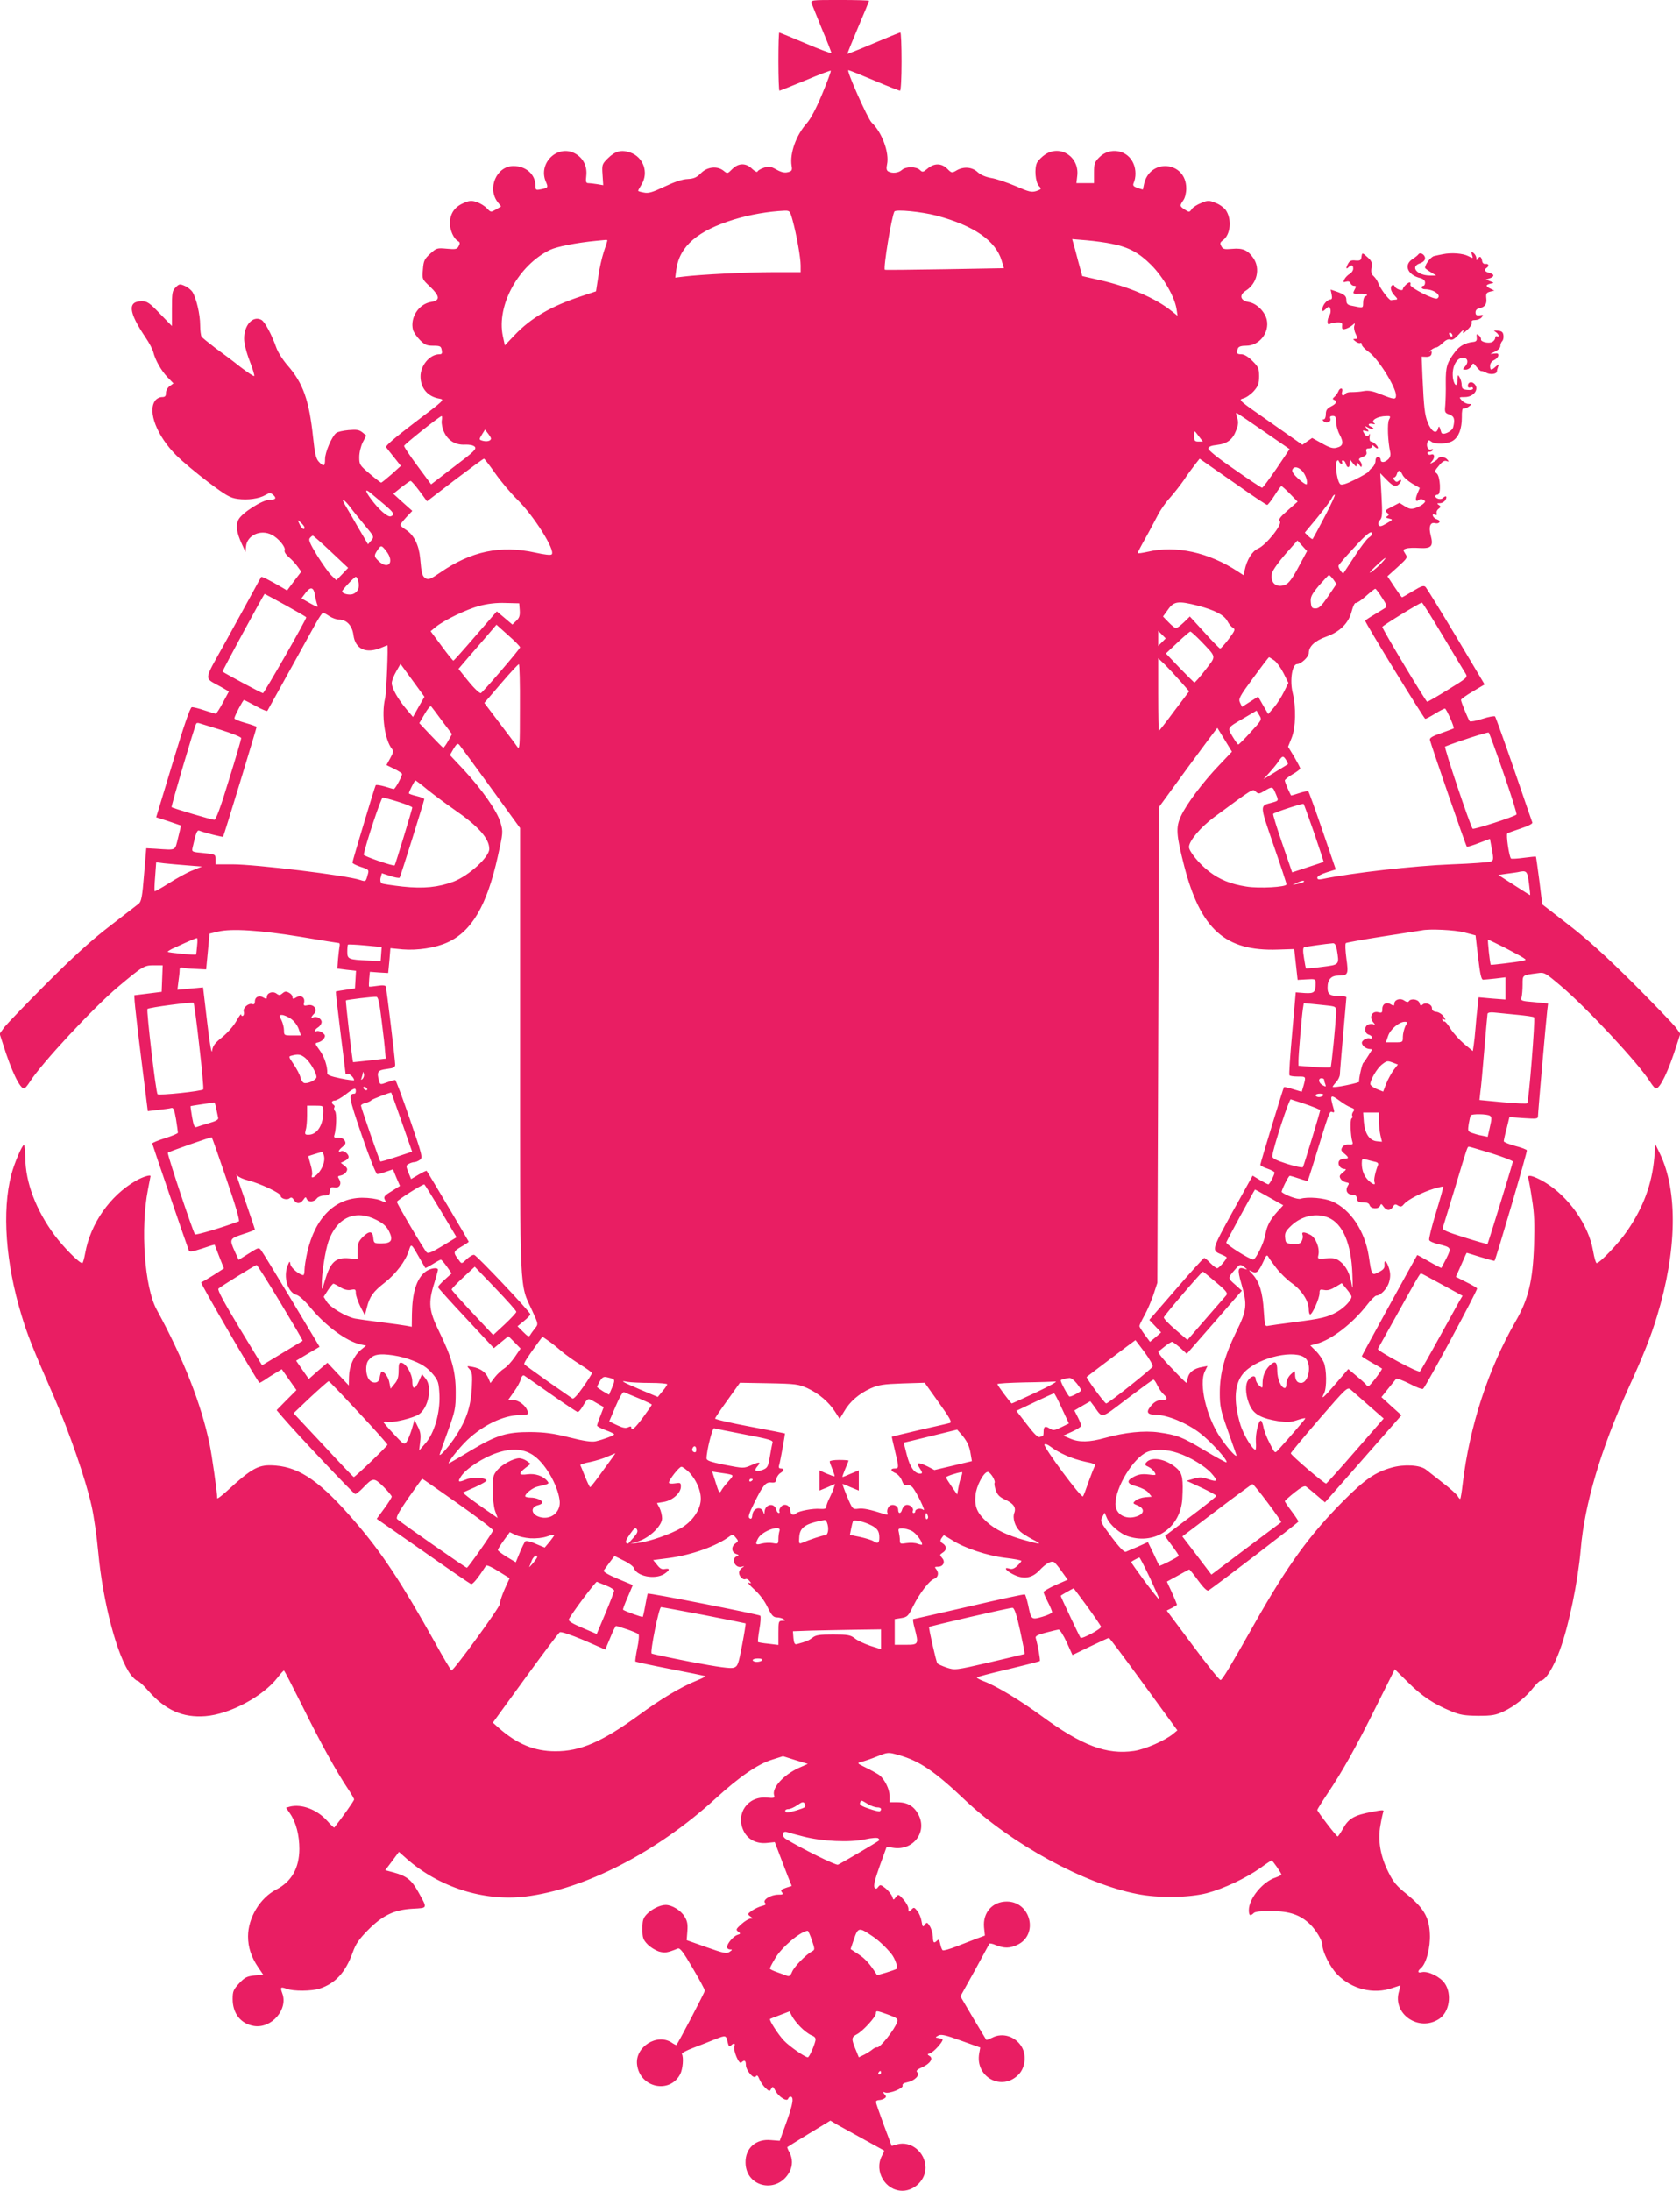 <?xml version="1.0" standalone="no"?>
<!DOCTYPE svg PUBLIC "-//W3C//DTD SVG 20010904//EN"
 "http://www.w3.org/TR/2001/REC-SVG-20010904/DTD/svg10.dtd">
<svg version="1.0" xmlns="http://www.w3.org/2000/svg"
 width="982pt" height="1280pt" viewBox="0 0 982 1280"
 preserveAspectRatio="xMidYMid meet">
<g transform="translate(0,1280) scale(0.1,-0.1)"
fill="#e91e63" stroke="none">
<path d="M4745 12778 c4 -11 32 -79 61 -151 30 -71 54 -133 54 -137 0 -4 -68
21 -150 56 -83 35 -153 64 -155 64 -3 0 -5 -76 -5 -170 0 -93 3 -170 6 -170 3
0 71 27 151 60 80 34 147 59 149 57 3 -2 -20 -64 -50 -136 -35 -85 -68 -146
-90 -171 -62 -69 -100 -175 -89 -247 5 -28 2 -33 -22 -39 -19 -5 -39 0 -66 15
-34 19 -44 21 -74 11 -18 -6 -35 -16 -37 -22 -2 -6 -16 1 -31 15 -36 36 -80
36 -117 -1 -27 -27 -28 -28 -50 -10 -37 30 -96 24 -133 -14 -25 -25 -41 -32
-78 -34 -30 -1 -77 -17 -134 -44 -70 -33 -94 -41 -121 -35 -19 3 -34 8 -34 10
0 3 9 19 20 37 43 70 11 160 -66 187 -52 18 -88 9 -132 -35 -33 -33 -34 -37
-30 -95 l4 -61 -35 6 c-20 3 -43 6 -52 6 -14 0 -16 8 -12 43 6 54 -16 100 -60
127 -103 63 -227 -52 -175 -165 13 -30 11 -33 -30 -41 -30 -6 -32 -4 -32 20 0
67 -55 116 -129 116 -99 0 -155 -131 -91 -212 l19 -24 -30 -18 c-30 -17 -30
-17 -53 7 -12 13 -39 30 -59 36 -31 11 -42 10 -81 -7 -51 -23 -76 -62 -76
-117 0 -41 22 -89 46 -103 13 -7 14 -13 5 -30 -9 -18 -17 -20 -70 -15 -56 5
-60 4 -96 -29 -34 -31 -39 -41 -43 -92 -5 -57 -5 -57 42 -101 58 -56 60 -80 7
-89 -73 -11 -125 -91 -107 -163 4 -14 22 -41 41 -60 28 -28 40 -33 78 -33 40
0 45 -3 49 -25 4 -20 1 -25 -14 -25 -56 0 -111 -66 -110 -131 1 -68 43 -117
110 -128 33 -6 30 -8 -143 -139 -119 -91 -173 -137 -168 -145 5 -7 26 -34 48
-61 l38 -48 -54 -49 c-30 -26 -57 -48 -61 -49 -3 0 -33 23 -67 52 -58 49 -61
53 -61 97 0 27 9 63 20 86 l21 40 -23 19 c-19 15 -34 17 -81 13 -32 -3 -64
-10 -72 -17 -26 -21 -65 -113 -65 -152 0 -44 -8 -47 -37 -15 -16 17 -23 47
-33 142 -23 216 -58 316 -149 420 -28 32 -57 78 -66 104 -27 77 -67 151 -87
162 -50 27 -102 -31 -101 -111 0 -26 13 -79 32 -128 18 -46 30 -86 27 -89 -3
-3 -39 21 -81 53 -41 33 -108 83 -148 112 -39 30 -75 59 -79 65 -4 7 -8 37 -8
67 0 64 -23 159 -45 194 -9 13 -30 30 -46 36 -27 12 -33 11 -52 -9 -20 -19
-22 -32 -22 -124 l0 -102 -70 72 c-61 64 -75 73 -106 73 -85 0 -78 -64 22
-212 21 -31 41 -69 45 -85 12 -48 45 -106 82 -146 l36 -37 -22 -16 c-12 -8
-22 -26 -22 -40 0 -19 -5 -24 -24 -24 -14 0 -32 -10 -40 -22 -44 -63 12 -206
124 -318 36 -36 120 -106 186 -156 105 -79 129 -93 173 -99 60 -8 125 1 163
23 22 13 29 13 42 3 25 -21 19 -31 -18 -31 -42 0 -166 -79 -183 -118 -16 -33
-9 -76 20 -139 l22 -48 3 32 c6 66 86 102 151 68 38 -19 82 -72 75 -90 -4 -9
7 -25 25 -41 17 -14 40 -39 51 -55 l21 -29 -42 -55 -41 -55 -32 19 c-66 39
-116 64 -119 60 -2 -2 -25 -44 -52 -94 -27 -49 -99 -181 -161 -293 -127 -229
-124 -198 -23 -255 l47 -27 -35 -65 c-19 -36 -38 -65 -42 -65 -4 0 -34 9 -67
20 -32 11 -65 19 -73 18 -10 -2 -47 -111 -111 -323 l-97 -320 71 -23 c38 -13
71 -24 73 -25 1 -2 -6 -34 -16 -72 -20 -78 -6 -72 -131 -64 l-55 3 -13 -155
c-10 -127 -16 -157 -31 -169 -10 -8 -85 -66 -167 -129 -107 -82 -212 -177
-370 -335 -122 -122 -233 -238 -249 -258 l-27 -38 20 -62 c49 -156 98 -258
123 -258 5 0 20 18 34 40 67 106 371 433 515 554 144 121 153 126 210 126 l51
0 -3 -77 -3 -78 -80 -10 -80 -10 2 -35 c1 -19 18 -171 39 -338 l38 -304 60 7
c34 4 68 8 77 11 13 4 18 -9 28 -65 6 -39 11 -74 11 -79 0 -5 -34 -19 -75 -32
-41 -13 -75 -27 -75 -31 0 -5 194 -572 214 -626 4 -9 25 -5 77 12 40 14 73 24
74 22 0 -1 13 -33 27 -70 l27 -68 -62 -40 c-34 -21 -66 -40 -71 -42 -7 -2 311
-549 340 -586 2 -2 15 6 31 16 15 11 44 29 64 41 l36 22 43 -61 43 -61 -58
-58 -58 -59 34 -40 c81 -95 415 -449 425 -450 5 -1 26 15 45 35 59 62 65 62
120 8 27 -27 49 -53 49 -59 -1 -5 -20 -37 -44 -69 l-44 -60 270 -188 c148
-104 275 -191 281 -193 10 -4 40 33 88 107 4 6 36 -9 72 -32 l66 -41 -30 -66
c-16 -37 -28 -74 -27 -84 3 -16 -269 -389 -283 -389 -3 0 -48 75 -99 168 -197
352 -308 519 -461 697 -201 234 -322 320 -467 332 -99 8 -133 -9 -288 -151
-30 -27 -54 -45 -54 -40 0 31 -31 251 -45 317 -49 235 -152 497 -309 785 -71
130 -96 474 -51 702 8 41 15 76 15 78 0 10 -44 -3 -86 -27 -151 -87 -265 -250
-296 -423 -6 -32 -13 -58 -17 -58 -18 0 -108 91 -162 163 -108 146 -170 308
-171 452 -1 41 -4 75 -8 75 -11 0 -57 -108 -74 -174 -55 -211 -33 -515 59
-818 36 -120 68 -199 190 -478 90 -207 185 -481 220 -637 14 -61 31 -182 39
-270 28 -300 112 -615 192 -720 14 -18 31 -33 37 -33 7 0 36 -26 64 -59 100
-113 201 -158 333 -148 143 11 338 115 424 227 17 22 33 40 36 39 3 0 51 -94
108 -208 105 -213 199 -383 265 -481 20 -30 37 -59 37 -64 0 -7 -70 -106 -116
-164 -1 -2 -20 15 -41 39 -60 67 -151 101 -220 83 l-21 -6 24 -35 c35 -51 54
-126 54 -207 -1 -111 -46 -190 -135 -236 -95 -49 -165 -165 -165 -274 0 -64
19 -121 59 -180 l30 -44 -51 -4 c-45 -5 -57 -11 -90 -46 -34 -37 -38 -47 -38
-92 0 -84 47 -144 124 -157 103 -17 202 97 166 191 -13 36 -10 39 26 26 38
-15 146 -14 192 1 92 30 151 94 193 209 18 52 37 79 90 133 86 87 154 119 262
125 89 5 87 -1 31 100 -39 69 -67 91 -143 112 l-49 13 40 53 40 54 45 -40
c190 -167 450 -250 694 -221 346 42 770 260 1110 571 140 128 248 203 333 229
l63 20 73 -23 72 -22 -52 -23 c-90 -41 -159 -117 -145 -160 5 -16 0 -18 -42
-14 -112 10 -184 -93 -137 -193 24 -51 74 -77 134 -72 l49 5 27 -71 c15 -39
37 -97 49 -128 l23 -57 -34 -11 c-28 -10 -33 -14 -23 -26 9 -12 6 -14 -22 -14
-43 0 -94 -31 -77 -48 8 -8 4 -13 -18 -18 -16 -4 -42 -16 -58 -27 -27 -19 -28
-21 -10 -34 16 -11 16 -13 1 -13 -9 0 -33 -14 -53 -32 -32 -29 -34 -33 -19
-44 15 -11 15 -13 -4 -19 -24 -7 -61 -51 -61 -71 0 -8 8 -14 17 -14 15 0 15
-2 -2 -14 -17 -12 -33 -9 -135 27 l-116 41 4 52 c3 42 0 60 -17 87 -22 36 -73
67 -110 67 -33 0 -83 -25 -111 -55 -21 -22 -25 -37 -25 -85 0 -51 4 -63 30
-90 16 -17 46 -35 66 -42 36 -10 49 -8 111 17 13 5 31 -18 87 -114 39 -66 71
-125 71 -132 0 -9 -153 -302 -166 -317 -1 -2 -14 4 -28 14 -86 56 -215 -26
-202 -129 16 -135 191 -173 252 -56 16 31 21 99 10 118 -4 5 27 21 66 36 40
15 99 38 130 51 62 24 62 24 72 -20 5 -22 10 -26 19 -17 16 16 27 14 20 -4 -9
-24 27 -109 40 -96 18 18 27 13 27 -13 0 -33 46 -86 58 -68 7 10 12 6 21 -16
7 -17 23 -40 36 -52 22 -20 24 -21 33 -4 9 16 11 14 25 -12 18 -35 68 -66 74
-46 3 6 8 12 13 12 22 0 16 -40 -21 -144 l-41 -114 -51 4 c-88 9 -151 -47
-149 -132 2 -146 189 -184 258 -52 18 35 18 76 -1 112 -9 16 -14 30 -13 31 2
2 59 37 127 79 l125 76 40 -24 c23 -13 93 -51 156 -86 63 -35 116 -64 118 -65
1 -1 -4 -15 -13 -31 -47 -90 20 -204 120 -204 71 0 135 64 135 134 0 91 -85
160 -167 137 l-31 -9 -46 123 c-25 68 -46 128 -46 134 0 6 8 11 18 11 9 0 23
4 31 9 12 8 13 12 1 25 -11 14 -10 16 4 10 24 -9 109 25 102 41 -3 8 7 15 28
19 41 8 75 41 58 58 -9 9 -2 16 27 29 48 21 69 53 44 67 -14 9 -14 10 5 16 20
7 72 64 72 79 0 3 -10 7 -22 9 -22 3 -23 4 -3 15 16 9 42 3 133 -30 l112 -40
-6 -33 c-26 -140 133 -226 231 -124 39 41 46 115 16 163 -37 60 -112 83 -172
51 -17 -8 -32 -14 -34 -12 -1 2 -36 59 -77 128 l-74 126 83 149 c45 83 84 154
86 158 1 4 19 1 39 -8 48 -19 81 -19 125 2 126 59 78 253 -62 253 -84 0 -141
-65 -133 -151 l5 -48 -46 -17 c-25 -10 -79 -30 -119 -46 -40 -16 -77 -26 -81
-23 -5 2 -11 19 -15 37 -5 24 -9 29 -18 20 -19 -19 -24 -14 -25 23 -1 20 -9
47 -18 61 -15 24 -18 24 -29 8 -11 -15 -14 -13 -19 20 -3 20 -14 47 -25 61
-18 22 -20 23 -35 7 -16 -15 -17 -15 -17 6 0 12 -13 36 -29 54 -29 32 -30 32
-44 14 -14 -19 -15 -19 -21 2 -4 11 -21 33 -38 48 -29 23 -33 24 -44 10 -9
-13 -14 -14 -22 -4 -7 9 2 46 30 125 l41 113 37 -6 c115 -19 200 88 151 189
-26 53 -65 77 -125 77 l-46 0 0 38 c0 37 -28 95 -59 120 -9 7 -43 26 -75 42
-58 28 -58 29 -30 36 16 4 58 18 92 32 63 25 64 25 124 8 122 -34 210 -93 391
-265 270 -255 694 -487 1004 -547 124 -25 303 -22 408 5 98 26 227 87 311 146
34 25 65 45 67 45 6 0 57 -74 57 -82 0 -4 -15 -11 -34 -18 -75 -24 -156 -123
-156 -190 0 -32 8 -38 29 -17 8 8 43 12 104 11 105 0 168 -22 225 -77 35 -34
72 -96 72 -121 0 -40 45 -129 86 -171 85 -88 213 -119 324 -80 23 8 44 15 45
15 2 0 -2 -15 -7 -34 -41 -132 115 -240 234 -162 60 39 77 144 33 208 -27 39
-99 74 -135 65 -23 -6 -26 5 -5 23 32 26 57 121 53 201 -4 97 -35 150 -135
232 -60 48 -79 71 -108 130 -47 94 -62 186 -46 272 6 36 14 71 17 79 5 12 -4
12 -65 0 -103 -19 -137 -38 -169 -95 -15 -27 -30 -49 -33 -49 -7 0 -119 146
-119 155 0 3 26 45 58 93 88 130 168 273 287 513 l108 216 77 -76 c81 -81 150
-127 252 -169 52 -22 79 -26 158 -27 82 0 103 4 150 26 64 30 132 85 174 140
17 21 35 39 41 39 28 0 76 77 114 182 52 143 104 394 121 586 22 263 118 585
276 935 91 200 133 305 170 427 116 380 123 729 17 949 l-27 56 -6 -80 c-14
-154 -64 -290 -160 -429 -49 -71 -159 -186 -177 -186 -5 0 -14 32 -21 72 -26
152 -144 318 -283 401 -65 38 -105 48 -96 23 3 -7 13 -62 22 -122 14 -84 16
-146 12 -269 -7 -207 -33 -316 -107 -444 -161 -279 -270 -615 -310 -950 -5
-46 -12 -86 -14 -88 -2 -3 -9 4 -15 15 -6 11 -45 46 -87 78 -41 33 -86 67 -98
77 -34 28 -129 33 -202 12 -96 -27 -156 -69 -280 -193 -199 -200 -327 -376
-520 -717 -145 -257 -188 -328 -199 -331 -6 -2 -79 89 -162 201 l-153 205 30
15 c17 9 30 17 30 19 0 2 -13 34 -29 70 l-30 65 64 35 c35 20 65 36 67 36 2 0
26 -29 52 -65 29 -40 52 -62 59 -58 33 19 527 397 527 403 0 3 -18 31 -40 60
-22 29 -40 56 -40 59 1 3 26 26 56 50 40 32 60 42 69 35 7 -5 35 -28 62 -51
l48 -41 224 255 223 254 -59 53 -58 53 39 49 c22 27 43 53 47 58 4 4 39 -9 79
-29 41 -22 74 -34 79 -29 22 24 320 578 315 586 -3 5 -32 22 -65 38 l-59 30
26 58 c14 31 28 63 31 70 3 6 6 12 7 12 0 0 37 -11 81 -25 43 -13 80 -23 81
-22 9 13 193 640 189 646 -2 5 -34 17 -70 26 -36 10 -65 22 -65 27 0 5 7 39
17 75 l16 66 84 -6 c76 -5 83 -4 83 12 0 22 47 558 54 617 l5 41 -80 8 c-77 6
-81 8 -75 28 3 12 6 46 6 74 0 58 -3 55 87 67 40 6 44 4 135 -73 152 -128 455
-453 523 -561 14 -22 29 -40 34 -40 25 0 74 102 123 258 l20 62 -27 38 c-16
20 -127 136 -249 258 -157 156 -266 255 -376 340 l-155 120 -17 138 c-10 76
-19 140 -20 141 -2 1 -34 -2 -72 -7 -37 -5 -71 -7 -74 -4 -11 12 -30 141 -21
147 5 3 41 16 80 29 40 13 68 27 66 34 -2 6 -51 146 -107 311 -57 165 -107
304 -111 309 -4 4 -37 -2 -74 -14 -37 -12 -70 -18 -74 -14 -9 11 -51 113 -51
125 0 4 31 27 69 49 l69 41 -165 277 c-91 152 -172 283 -179 291 -11 12 -22 9
-74 -22 -34 -21 -63 -37 -65 -37 -2 0 -22 28 -44 61 l-41 62 60 54 c58 53 59
55 44 78 -14 22 -14 24 6 30 12 4 46 5 77 3 70 -4 83 10 66 74 -13 50 -3 79
26 71 25 -6 37 14 12 22 -11 3 -22 12 -25 20 -3 10 0 12 11 8 11 -4 14 -2 11
8 -3 8 2 20 11 26 14 11 14 14 1 23 -12 8 -11 10 7 10 12 0 27 9 33 20 11 21
1 27 -16 10 -12 -12 -44 -3 -44 11 0 5 7 9 14 9 21 0 15 108 -6 124 -14 10
-12 16 13 45 19 24 33 32 45 27 14 -5 15 -4 4 9 -14 17 -46 20 -55 5 -3 -5
-16 -15 -28 -21 -21 -11 -21 -11 -6 7 18 21 15 46 -6 38 -7 -3 -16 -1 -20 5
-3 6 1 11 9 11 8 0 18 4 21 10 3 6 -1 7 -9 4 -18 -7 -31 18 -22 42 5 13 9 14
22 4 21 -18 97 -15 127 5 34 22 52 69 52 136 -1 36 3 55 10 53 6 -3 19 2 30
10 20 15 20 15 -1 16 -11 0 -29 9 -39 20 -18 20 -17 20 17 20 55 0 89 51 53
80 -16 13 -35 6 -35 -15 0 -9 6 -12 15 -9 8 4 15 1 15 -6 0 -7 -13 -10 -32 -8
-27 2 -33 7 -34 28 0 14 -5 34 -12 45 -10 18 -11 17 -12 -12 0 -44 -17 -42
-26 2 -11 63 17 125 58 125 27 0 34 -27 13 -50 -17 -19 -17 -20 3 -20 12 0 26
9 32 21 11 20 12 20 31 -5 11 -14 23 -25 27 -24 4 1 17 -3 30 -10 23 -13 62
-8 62 8 0 5 3 17 7 27 6 17 6 17 -14 1 -26 -24 -33 -23 -33 5 0 13 9 26 22 32
13 6 24 17 26 26 2 13 -3 16 -25 13 -27 -4 -27 -4 5 11 19 9 32 23 32 33 0 10
5 23 11 29 6 6 9 21 7 34 -2 18 -10 25 -33 27 -25 2 -27 1 -12 -8 9 -6 17 -16
17 -21 0 -6 -4 -7 -10 -4 -5 3 -10 -1 -10 -9 0 -8 -8 -19 -17 -24 -22 -11 -69
1 -66 15 1 6 -4 17 -12 23 -13 11 -15 9 -13 -11 2 -19 -2 -25 -22 -27 -45 -5
-79 -24 -103 -56 -49 -63 -57 -90 -56 -183 1 -48 -1 -108 -3 -132 -4 -40 -2
-44 24 -53 29 -10 34 -29 22 -75 -7 -25 -63 -50 -69 -30 -12 40 -14 42 -20 20
-10 -32 -38 -14 -59 37 -18 45 -23 89 -31 265 l-5 121 27 -1 c19 0 29 6 31 19
3 13 0 16 -10 11 -7 -3 -4 1 6 9 11 9 25 16 32 16 6 0 23 12 37 26 18 17 32
24 44 20 12 -5 27 4 51 31 20 23 30 30 26 18 -6 -16 -1 -15 24 9 17 15 28 35
25 42 -3 10 3 14 20 14 13 0 31 7 38 16 11 14 10 16 -11 12 -19 -2 -25 1 -25
17 0 12 8 21 20 23 34 7 47 24 43 58 -3 28 0 34 22 40 l25 6 -22 11 c-13 5
-23 14 -23 18 0 4 10 9 23 12 22 4 22 4 -3 14 l-25 10 23 7 c29 10 28 24 -3
32 -26 6 -32 18 -15 29 16 10 12 26 -6 23 -10 -2 -18 5 -20 15 -4 27 -14 34
-24 17 -8 -13 -10 -13 -10 1 0 9 -7 23 -16 30 -15 12 -16 11 -10 -9 8 -23 7
-23 -22 -8 -31 16 -99 21 -147 11 -16 -3 -40 -8 -52 -11 -19 -4 -53 -48 -53
-69 0 -3 15 -14 33 -25 l32 -20 -35 0 c-76 0 -119 51 -61 71 20 7 31 18 31 30
0 21 -28 38 -39 23 -3 -5 -18 -17 -33 -27 -55 -34 -31 -94 45 -112 17 -5 27
-14 27 -26 0 -10 -4 -19 -10 -19 -5 0 -10 -4 -10 -10 0 -5 8 -10 19 -10 52 0
101 -36 72 -54 -16 -10 -163 65 -157 80 3 8 1 14 -4 14 -11 0 -40 -29 -40 -40
0 -13 -41 1 -47 16 -3 8 -9 11 -14 8 -16 -9 -10 -37 13 -61 19 -20 19 -23 5
-24 -9 -1 -21 -2 -26 -3 -12 -1 -66 72 -75 101 -4 11 -15 28 -25 38 -15 12
-18 25 -14 51 5 28 1 39 -21 59 -33 30 -34 31 -38 3 -2 -19 -8 -22 -35 -20
-23 3 -34 -2 -42 -17 -15 -26 -14 -38 1 -23 18 18 28 15 28 -8 0 -10 -9 -24
-20 -30 -11 -6 -25 -20 -31 -31 -9 -18 -8 -20 9 -15 13 4 22 1 26 -9 3 -8 12
-15 21 -15 12 0 14 -4 5 -19 -15 -28 -14 -29 30 -27 37 1 54 -8 29 -16 -5 -2
-11 -18 -11 -36 -1 -34 4 -33 -73 -17 -18 4 -25 12 -25 30 0 26 -9 34 -59 52
l-33 11 6 -29 c4 -20 2 -29 -8 -29 -18 0 -46 -33 -46 -55 0 -17 1 -17 20 0 19
17 20 17 26 0 4 -10 2 -26 -4 -36 -16 -26 -16 -63 1 -52 6 4 26 8 43 9 27 1
32 -3 29 -21 -1 -18 2 -21 19 -17 12 3 29 12 40 21 17 15 18 15 12 -4 -3 -11
1 -32 9 -47 12 -25 12 -28 -3 -28 -15 -1 -15 -2 2 -15 10 -8 23 -12 27 -9 5 3
9 -1 9 -9 0 -8 18 -27 39 -42 55 -37 161 -207 161 -255 0 -26 -10 -25 -88 6
-49 20 -74 24 -101 19 -20 -4 -50 -6 -68 -6 -17 1 -34 -3 -38 -9 -11 -18 -27
-11 -20 10 8 25 -13 27 -22 3 -4 -10 -14 -24 -22 -31 -12 -10 -13 -15 -3 -18
20 -9 14 -23 -18 -39 -23 -12 -30 -22 -30 -45 0 -17 -5 -30 -12 -30 -9 0 -9
-3 -1 -11 16 -16 47 -3 39 16 -4 10 1 15 14 15 16 0 20 -7 20 -35 0 -19 9 -53
21 -75 25 -47 20 -67 -18 -76 -21 -6 -41 0 -85 25 l-58 32 -29 -20 -28 -20
-188 132 c-184 128 -188 131 -158 139 17 4 45 24 62 43 26 30 31 44 31 87 0
45 -4 54 -39 89 -25 25 -48 39 -65 39 -27 0 -31 7 -20 34 4 11 19 16 49 16 76
0 136 76 120 151 -11 48 -59 96 -105 104 -50 8 -59 41 -17 67 65 42 85 128 44
189 -32 47 -62 61 -125 55 -45 -4 -54 -2 -63 16 -9 16 -7 22 9 34 46 32 54
125 16 178 -11 14 -37 33 -60 41 -37 15 -44 15 -82 -1 -24 -9 -49 -25 -56 -36
-13 -19 -15 -19 -40 -3 -31 20 -31 23 -9 55 10 14 17 43 17 69 0 162 -219 179
-248 19 -3 -13 -5 -24 -5 -25 -1 -1 -15 3 -32 9 -23 8 -28 14 -23 27 15 34 15
79 0 114 -33 81 -137 101 -200 38 -28 -28 -31 -38 -31 -91 l0 -60 -51 0 -52 0
5 43 c13 110 -99 184 -188 124 -18 -12 -40 -34 -47 -47 -17 -33 -10 -117 12
-138 15 -16 14 -17 -15 -28 -29 -9 -43 -6 -123 29 -50 21 -114 43 -142 47 -33
6 -61 18 -79 34 -33 31 -83 34 -124 10 -27 -16 -29 -15 -54 10 -33 33 -76 34
-115 1 -26 -22 -30 -22 -44 -9 -21 22 -83 22 -106 1 -20 -18 -58 -22 -81 -8
-9 6 -11 18 -6 40 15 68 -30 189 -90 245 -23 22 -149 306 -136 306 5 0 72 -27
150 -60 78 -33 146 -60 152 -60 5 0 9 71 9 170 0 94 -3 170 -7 170 -5 0 -75
-29 -158 -64 -82 -35 -151 -62 -152 -61 -1 0 27 70 62 153 36 84 65 155 65
157 0 3 -77 5 -171 5 -170 0 -170 0 -164 -22z m-112 -1265 c23 -83 47 -219 47
-264 l0 -39 -157 0 c-156 0 -431 -14 -527 -26 l-49 -6 6 47 c19 137 125 228
342 294 89 27 198 46 291 50 30 1 32 -2 47 -56z m842 27 c217 -58 345 -146
380 -263 l13 -44 -346 -6 c-190 -3 -348 -5 -350 -3 -10 10 40 313 56 340 8 14
159 -1 247 -24z m-1925 -145 c0 -3 -9 -33 -21 -67 -11 -34 -26 -99 -32 -145
l-13 -85 -84 -28 c-177 -58 -296 -127 -392 -228 l-57 -60 -12 56 c-37 178 92
413 276 502 39 19 155 42 270 53 22 2 46 4 53 5 6 1 12 0 12 -3z m2951 -20
c99 -20 157 -52 229 -124 70 -71 136 -185 147 -256 l6 -40 -34 27 c-94 76
-250 143 -423 182 l-100 23 -23 84 c-12 46 -25 95 -29 108 l-7 24 84 -7 c46
-4 114 -13 150 -21z m1989 -536 c0 -6 -4 -7 -10 -4 -5 3 -10 11 -10 16 0 6 5
7 10 4 6 -3 10 -11 10 -16z m-1103 -559 l151 -104 -76 -113 c-43 -62 -80 -113
-85 -113 -4 0 -77 48 -162 108 -98 67 -154 113 -152 122 1 10 18 17 48 20 62
7 94 31 114 84 14 36 15 51 6 76 -6 17 -7 30 -3 28 4 -2 76 -50 159 -108z
m-4805 61 c-2 -16 4 -46 14 -66 23 -50 67 -76 122 -73 26 1 48 -3 57 -12 12
-13 -3 -28 -121 -117 l-134 -103 -80 108 c-44 59 -79 112 -78 117 2 9 206 172
219 174 3 1 4 -12 1 -28z m5537 7 c-11 -21 -7 -126 7 -189 4 -17 0 -31 -11
-42 -21 -21 -45 -22 -45 -2 0 8 -7 15 -15 15 -9 0 -15 -9 -15 -23 0 -12 -8
-30 -19 -39 -10 -8 -20 -20 -22 -24 -2 -5 -38 -26 -78 -46 -52 -26 -79 -34
-87 -27 -12 10 -24 62 -25 107 -1 27 12 43 18 25 3 -7 9 -13 14 -13 6 0 7 5 4
10 -3 6 -1 10 5 10 7 0 14 -9 17 -20 7 -27 23 -25 23 3 l1 22 19 -24 c17 -20
20 -21 20 -5 0 17 1 16 15 -2 11 -15 14 -16 15 -3 0 8 -5 20 -12 27 -8 8 -5
14 16 22 21 8 27 15 23 30 -4 15 0 20 14 20 10 0 19 5 19 12 0 9 3 9 12 0 20
-20 32 -13 13 8 -10 11 -24 20 -30 20 -8 0 -11 11 -9 28 2 15 1 21 -2 15 -8
-18 -17 -16 -31 6 -10 17 -9 18 10 13 20 -5 21 -4 7 13 -14 17 -14 18 8 6 13
-7 26 -10 29 -7 3 3 -2 8 -11 12 -24 9 -19 23 7 17 15 -3 18 -2 9 5 -22 15 19
40 71 41 25 1 27 -1 16 -21z m-5249 -110 c0 -13 -21 -20 -46 -14 -25 7 -25 7
-7 37 l18 29 17 -22 c10 -13 18 -26 18 -30z m4138 12 l23 -30 -26 0 c-21 0
-25 5 -25 30 0 17 1 30 3 30 2 0 13 -13 25 -30z m-4113 -216 c33 -47 91 -116
128 -152 97 -95 225 -298 202 -321 -6 -6 -41 -2 -95 10 -204 45 -376 9 -558
-117 -52 -36 -67 -42 -82 -34 -22 12 -26 27 -34 118 -7 77 -36 135 -81 165
-19 12 -35 25 -35 30 0 4 16 24 35 45 l35 37 -56 50 -55 50 47 38 c26 20 50
37 54 37 5 0 28 -27 52 -59 l44 -60 163 125 c90 68 166 124 170 124 3 0 33
-39 66 -86z m4337 -67 c91 -65 170 -117 175 -117 4 0 24 25 43 55 19 30 37 55
40 55 3 0 26 -20 50 -45 l45 -46 -58 -51 c-46 -40 -55 -53 -46 -64 16 -19 -81
-139 -127 -159 -34 -14 -66 -65 -79 -128 l-6 -28 -32 21 c-171 113 -364 155
-529 116 -32 -7 -58 -11 -58 -7 0 3 20 42 45 86 25 44 56 104 71 132 14 29 47
77 73 105 26 29 62 76 81 103 18 28 47 67 63 88 l29 37 26 -18 c15 -11 102
-71 194 -135z m378 83 c20 -20 35 -61 28 -79 -1 -5 -23 8 -47 30 -28 25 -41
44 -37 54 8 21 32 19 56 -5z m588 -24 c6 -14 31 -36 56 -51 l45 -26 -14 -33
c-15 -35 -10 -53 9 -36 7 5 17 5 26 0 13 -8 13 -11 0 -23 -8 -8 -29 -19 -46
-25 -25 -8 -37 -6 -62 10 l-32 20 -44 -23 c-39 -19 -43 -24 -29 -34 13 -10 14
-13 2 -21 -10 -6 -8 -10 11 -14 23 -5 23 -6 -15 -28 -30 -18 -40 -20 -46 -10
-5 7 -2 20 8 30 13 15 14 36 8 145 l-7 128 36 -37 c39 -40 54 -46 74 -26 17
17 15 33 -2 19 -10 -9 -16 -8 -26 4 -8 9 -8 15 -2 15 6 0 14 9 17 20 8 27 19
25 33 -4z m-5950 -175 c55 -47 61 -58 36 -68 -17 -6 -70 39 -115 101 -37 49
-37 65 -1 34 15 -12 51 -43 80 -67z m5496 -68 c-37 -71 -69 -130 -71 -132 -2
-3 -13 5 -25 16 l-21 21 73 88 c40 49 77 98 83 111 6 13 14 23 19 23 5 0 -21
-57 -58 -127z m-5697 54 c17 -23 56 -71 86 -107 54 -65 55 -66 37 -88 l-19
-22 -57 97 c-31 54 -65 113 -76 131 -28 46 -9 39 29 -11z m-267 -119 c0 -18
-17 -7 -29 19 -13 28 -13 28 8 9 12 -11 21 -23 21 -28z m6240 -38 c0 -5 -9
-15 -20 -22 -11 -7 -48 -56 -82 -108 -34 -52 -64 -97 -65 -99 -5 -7 -33 33
-29 44 1 5 40 51 87 101 77 85 109 110 109 84z m-6085 -104 l100 -94 -34 -36
-35 -36 -28 27 c-16 15 -53 68 -84 117 -42 69 -52 92 -43 102 6 8 14 14 18 14
3 0 51 -42 106 -94z m5655 -89 c-35 -66 -57 -95 -76 -103 -53 -22 -91 10 -79
67 4 17 39 66 78 111 l71 80 28 -31 28 -31 -50 -93z m-5333 94 c51 -64 14
-114 -44 -59 -27 26 -28 31 -7 63 20 31 24 31 51 -4z m5817 -72 c-16 -17 -42
-40 -59 -51 -17 -11 -6 3 23 31 58 56 83 70 36 20z m-280 -95 l18 -26 -48 -71
c-39 -57 -54 -72 -74 -72 -21 0 -25 5 -28 36 -3 31 4 45 48 98 29 33 55 61 58
61 4 0 15 -12 26 -26z m-5700 -10 c10 -36 -2 -64 -31 -75 -22 -8 -63 2 -63 16
0 9 72 85 80 85 4 0 11 -12 14 -26z m-252 -87 c3 -18 9 -41 13 -51 7 -16 1
-15 -42 9 l-51 29 25 33 c30 39 48 32 55 -20z m6236 -9 c27 -40 31 -52 20 -59
-7 -5 -37 -23 -65 -40 -29 -17 -53 -33 -53 -36 0 -13 344 -573 351 -573 5 0
31 14 57 30 27 17 53 30 58 30 8 0 57 -110 51 -116 -1 -1 -33 -13 -72 -27 -52
-18 -69 -28 -67 -40 4 -21 210 -619 216 -624 2 -2 33 7 69 21 l66 25 5 -27
c18 -92 18 -99 -1 -106 -10 -4 -112 -12 -228 -16 -224 -9 -584 -50 -757 -86
-20 -4 -28 -2 -28 8 0 9 23 21 54 31 l54 17 -77 225 c-42 123 -80 227 -83 231
-4 3 -28 -1 -54 -10 -26 -9 -48 -15 -48 -13 -1 1 -9 19 -19 40 -9 21 -17 42
-17 47 0 5 20 21 45 36 25 14 45 30 45 34 0 5 -16 35 -35 68 l-36 59 21 52
c24 61 27 176 6 263 -18 73 -3 168 26 168 23 0 68 42 68 64 0 39 35 72 102 96
81 29 131 79 149 149 7 28 18 50 23 48 6 -2 33 16 60 40 26 23 51 43 55 43 3
0 21 -23 39 -52z m-6409 -44 c67 -37 121 -68 121 -71 0 -14 -246 -443 -253
-443 -8 0 -222 115 -236 126 -3 3 241 453 246 454 1 0 56 -30 122 -66z m1369
-29 c2 -32 -2 -45 -20 -62 l-23 -22 -46 39 -45 38 -125 -144 c-68 -79 -126
-144 -129 -144 -3 0 -35 39 -69 86 l-64 86 29 24 c50 41 181 104 256 124 49
13 100 19 153 17 l80 -2 3 -40z m3965 26 c98 -26 153 -54 172 -91 8 -16 23
-33 32 -38 15 -9 12 -16 -25 -66 -24 -31 -46 -56 -50 -55 -4 0 -45 42 -92 94
l-85 93 -35 -34 c-20 -19 -40 -34 -46 -34 -6 0 -25 15 -43 34 l-33 34 29 40
c34 49 59 53 176 23z m1432 -178 c65 -109 125 -208 132 -219 13 -21 9 -25
-102 -93 -63 -39 -118 -71 -123 -71 -8 1 -262 424 -262 437 0 7 215 139 231
142 4 1 59 -88 124 -196z m-6510 117 c17 -11 42 -20 56 -20 45 0 78 -35 85
-91 11 -82 73 -110 161 -74 19 8 36 15 37 15 6 0 -5 -276 -13 -310 -23 -96 -2
-245 41 -297 9 -11 6 -23 -11 -53 l-22 -40 45 -22 c25 -12 46 -26 46 -30 0
-15 -40 -88 -48 -88 -4 0 -28 7 -54 15 -26 7 -49 11 -52 7 -6 -10 -136 -443
-136 -452 0 -5 22 -16 49 -25 48 -16 49 -17 40 -47 -11 -40 -11 -40 -45 -29
-80 27 -611 91 -746 91 l-98 0 0 29 c0 29 -1 30 -70 37 -69 6 -70 7 -64 33 19
84 26 102 38 98 32 -13 137 -39 140 -36 4 4 196 634 196 642 0 2 -29 13 -65
23 -36 10 -65 22 -65 27 0 12 50 107 56 107 3 0 34 -16 69 -35 35 -20 65 -32
68 -28 4 7 202 364 283 511 19 34 38 62 42 62 4 0 21 -9 37 -20z m1115 -182
c0 -10 -222 -268 -230 -268 -11 1 -48 38 -88 89 l-42 53 53 62 c29 33 79 91
111 128 l58 68 69 -62 c38 -33 69 -65 69 -70z m3752 30 l-22 -22 0 44 0 44 22
-22 22 -22 -22 -22z m224 10 c98 -103 95 -87 29 -173 -32 -42 -61 -74 -64 -73
-3 2 -42 41 -86 86 l-80 84 68 64 c37 35 71 64 75 64 4 0 30 -24 58 -52z m433
-117 c15 -11 39 -45 54 -75 l28 -56 -26 -52 c-14 -29 -40 -70 -59 -92 l-33
-38 -30 51 -29 51 -47 -30 -47 -30 -12 25 c-10 22 -3 35 77 144 49 67 90 121
93 121 2 0 16 -9 31 -19z m-548 -123 l50 -57 -87 -115 c-47 -64 -88 -116 -90
-116 -2 0 -4 95 -4 212 l0 212 41 -39 c22 -22 63 -66 90 -97z m-4454 -148
l-33 -59 -38 45 c-50 59 -86 123 -86 153 0 13 12 44 26 68 l25 44 70 -96 70
-96 -34 -59z m592 -2 c0 -241 -1 -252 -17 -229 -9 14 -56 76 -104 139 l-87
115 97 113 c53 62 100 113 105 113 4 1 7 -113 6 -251z m-455 -80 l58 -77 -23
-41 c-12 -22 -25 -39 -28 -39 -3 1 -36 34 -73 73 l-67 71 31 53 c17 30 34 50
38 45 4 -4 33 -43 64 -85z m4727 -65 c-36 -40 -69 -73 -73 -73 -3 0 -18 21
-33 46 -32 54 -33 51 67 109 l73 43 16 -27 c16 -26 15 -27 -50 -98z m-6018 12
c64 -20 117 -41 117 -48 0 -6 -32 -116 -72 -244 -49 -162 -76 -233 -85 -233
-15 0 -244 68 -250 74 -4 3 134 472 144 488 2 4 9 5 16 3 7 -2 65 -20 130 -40z
m5866 -58 l42 -69 -75 -79 c-94 -98 -191 -227 -223 -297 -31 -66 -28 -109 19
-292 96 -370 240 -499 548 -488 l95 3 10 -90 10 -90 53 3 c49 3 52 2 52 -20 0
-57 -7 -63 -64 -60 l-52 4 -21 -239 c-12 -131 -19 -241 -16 -245 2 -5 24 -8
49 -8 49 0 48 1 34 -52 l-11 -37 -50 15 c-28 9 -52 14 -54 12 -3 -3 -136 -437
-138 -453 -1 -5 17 -15 41 -23 23 -8 42 -18 42 -23 0 -13 -29 -69 -36 -69 -3
0 -25 11 -49 25 l-43 26 -117 -211 c-124 -226 -124 -225 -65 -250 17 -7 30
-14 30 -17 0 -11 -45 -63 -55 -63 -6 0 -24 14 -40 30 -16 17 -32 30 -36 30 -4
0 -78 -81 -164 -181 l-157 -181 34 -36 35 -37 -32 -28 -33 -27 -31 42 c-17 23
-31 46 -31 50 0 5 13 32 29 61 16 28 40 84 53 122 l23 70 5 1390 5 1390 169
232 c94 128 171 231 172 230 1 -1 20 -33 43 -70z m1630 -196 c45 -129 79 -237
75 -240 -12 -13 -249 -89 -256 -83 -13 13 -169 477 -161 480 57 24 250 87 255
82 3 -3 43 -110 87 -239z m-5921 -82 l172 -237 0 -1296 c0 -1446 -4 -1364 70
-1522 37 -80 37 -81 18 -104 -10 -13 -23 -30 -28 -39 -8 -14 -14 -11 -42 17
l-33 33 38 31 c20 16 37 34 37 39 0 13 -312 343 -328 347 -8 2 -27 -9 -44 -25
-29 -28 -30 -28 -44 -8 -37 48 -36 52 11 80 25 14 45 28 45 30 0 3 -238 404
-246 414 -2 2 -23 -8 -47 -22 l-44 -26 -16 39 c-15 38 -14 41 3 50 10 6 25 10
32 10 8 0 22 6 32 13 18 13 15 25 -59 240 -43 125 -81 227 -85 227 -4 0 -26
-6 -48 -14 -38 -14 -40 -14 -46 7 -15 55 -9 64 44 71 41 5 50 10 50 26 0 25
-50 441 -55 456 -2 7 -19 9 -49 4 -25 -4 -47 -6 -49 -4 -1 2 -1 22 1 44 l4 42
54 -4 53 -3 7 72 6 73 72 -7 c87 -7 192 9 262 41 142 65 230 215 294 503 31
138 31 144 16 196 -19 67 -110 196 -215 309 l-81 86 21 37 c18 29 24 34 34 23
6 -7 89 -119 183 -249z m4650 160 c7 -12 12 -22 10 -24 -2 -1 -34 -22 -73 -45
l-70 -43 37 41 c20 22 44 52 53 66 21 31 26 32 43 5z m-5019 -173 c36 -29 107
-82 156 -116 141 -97 205 -169 205 -230 0 -48 -119 -156 -209 -191 -89 -33
-174 -42 -297 -29 -61 7 -117 15 -123 19 -7 5 -10 18 -6 33 l7 26 49 -16 c27
-9 51 -13 55 -10 5 6 143 446 144 459 0 4 -20 12 -45 18 -25 6 -45 13 -45 16
0 9 34 75 38 75 3 0 35 -24 71 -54z m4957 -21 c19 -45 20 -43 -23 -55 -70 -19
-71 -8 11 -247 42 -121 76 -224 76 -230 0 -16 -160 -25 -234 -13 -91 14 -157
41 -217 87 -57 43 -119 118 -119 144 0 36 67 115 146 174 235 173 225 167 244
150 16 -15 21 -14 51 4 45 27 48 27 65 -14z m-5127 -50 c45 -14 81 -29 81 -33
0 -9 -99 -334 -103 -338 -6 -7 -182 54 -181 62 8 51 101 334 111 334 6 0 48
-11 92 -25z m5353 -183 c31 -91 56 -167 55 -168 -1 0 -43 -15 -93 -31 l-91
-30 -58 169 c-32 93 -56 171 -53 173 9 9 173 63 178 58 2 -2 30 -79 62 -171z
m-6589 -188 l88 -7 -57 -23 c-31 -12 -92 -46 -136 -74 -44 -28 -82 -49 -84
-47 -2 2 -1 41 3 86 l6 83 46 -6 c25 -3 86 -8 134 -12z m7844 -104 c5 -38 8
-70 7 -70 -2 0 -44 27 -94 59 l-92 59 48 7 c27 3 56 8 64 9 54 12 57 9 67 -64z
m-1318 6 c-2 -2 -18 -7 -34 -10 l-30 -6 30 14 c26 12 46 14 34 2z m-5859 -320
c118 -20 218 -36 222 -36 3 0 5 -8 3 -17 -2 -10 -6 -44 -9 -75 l-4 -57 54 -7
55 -6 -3 -52 -3 -51 -54 -8 c-30 -4 -56 -9 -58 -10 -1 -2 11 -109 27 -238 16
-129 30 -238 30 -242 0 -5 5 -5 11 -2 9 6 38 -20 39 -36 0 -3 -36 1 -79 10
-58 12 -79 20 -78 31 2 38 -17 96 -44 133 -30 42 -30 42 -8 47 12 3 27 13 33
23 9 15 7 21 -9 33 -11 8 -25 12 -32 10 -20 -8 -15 8 7 22 11 7 20 21 20 31 0
20 -32 37 -50 26 -15 -9 -12 4 5 21 24 24 1 58 -34 51 -25 -5 -28 -4 -23 18 5
30 -21 44 -49 26 -15 -9 -19 -8 -19 4 0 8 -9 19 -21 25 -16 9 -24 8 -37 -3
-15 -13 -20 -14 -36 -2 -22 16 -56 4 -56 -20 0 -12 -4 -13 -19 -4 -25 16 -51
5 -51 -22 0 -14 -5 -19 -14 -16 -22 9 -58 -22 -51 -43 3 -10 1 -21 -5 -25 -5
-3 -10 0 -10 7 0 7 -13 -9 -28 -37 -15 -27 -51 -69 -82 -94 -44 -35 -56 -51
-60 -80 -3 -23 -14 38 -29 167 l-24 203 -75 -7 -75 -7 6 48 c4 26 7 56 7 67 0
14 5 18 18 14 9 -3 44 -6 77 -7 l60 -3 10 104 10 105 50 12 c78 19 247 8 485
-31z m6800 26 l65 -17 15 -130 c12 -101 19 -130 30 -129 8 0 41 4 73 7 l57 7
0 -65 0 -65 -79 6 -78 7 -6 -54 c-4 -30 -9 -85 -12 -124 -3 -38 -8 -85 -11
-103 l-5 -33 -51 42 c-28 24 -63 63 -79 88 -15 25 -32 45 -36 43 -4 -2 -9 2
-12 9 -2 8 1 9 10 3 10 -6 10 -1 -2 16 -9 14 -28 26 -43 28 -18 2 -26 9 -26
22 0 22 -36 36 -54 21 -10 -9 -15 -7 -19 9 -5 21 -50 29 -62 10 -4 -7 -14 -5
-27 4 -24 17 -58 5 -58 -19 0 -12 -4 -13 -19 -4 -26 17 -51 4 -51 -26 0 -22
-3 -25 -24 -19 -36 9 -55 -29 -29 -59 10 -11 12 -17 5 -13 -7 4 -21 4 -32 1
-27 -9 -27 -51 0 -60 11 -3 20 -11 20 -17 0 -5 -6 -8 -14 -5 -8 3 -22 -1 -33
-8 -14 -11 -16 -18 -7 -32 6 -10 21 -19 33 -21 l22 -3 -23 -37 c-12 -20 -25
-39 -29 -42 -8 -6 -29 -102 -24 -110 2 -3 -32 -12 -76 -21 -43 -9 -79 -13 -79
-9 0 3 9 16 21 28 11 13 21 33 21 45 0 12 9 117 19 232 10 116 19 213 19 218
0 4 -15 7 -32 7 -65 0 -78 9 -78 50 0 47 21 70 63 70 57 0 60 7 47 100 -6 45
-8 86 -3 90 4 3 103 21 218 39 116 18 217 34 225 35 44 10 193 3 250 -12z
m-7408 -79 c-2 -27 -5 -49 -6 -50 -3 -5 -166 11 -166 16 0 3 19 15 43 25 82
38 122 55 128 55 4 1 4 -20 1 -46z m7642 -9 c50 -26 100 -53 110 -60 18 -12
18 -13 -5 -18 -31 -7 -183 -25 -185 -23 -5 5 -20 147 -16 147 3 0 46 -21 96
-46z m-6566 -38 l-3 -41 -70 3 c-118 5 -125 8 -125 51 0 21 2 40 4 42 3 2 48
0 101 -5 l96 -9 -3 -41z m5586 27 c15 -91 17 -89 -85 -102 -50 -7 -93 -10 -95
-9 -2 2 -7 30 -12 62 -7 41 -6 59 2 62 10 3 128 20 167 23 11 1 18 -10 23 -36z
m-5583 -418 c10 -77 19 -158 20 -180 l4 -40 -95 -11 c-52 -6 -96 -10 -96 -10
-4 2 -45 358 -42 361 5 4 161 23 178 21 11 -1 18 -34 31 -141z m-1066 -147
c16 -136 26 -250 23 -253 -10 -11 -260 -37 -267 -28 -10 10 -66 491 -59 498 8
9 262 42 269 36 4 -3 19 -117 34 -253z m6603 236 c40 -5 42 -7 42 -37 -1 -56
-27 -317 -32 -323 -3 -3 -47 -2 -97 2 l-91 7 0 29 c0 36 19 260 26 305 l5 32
52 -5 c29 -3 71 -7 95 -10z m1100 -53 c51 -5 96 -11 99 -15 8 -8 -31 -494 -40
-502 -3 -4 -67 -1 -143 6 l-136 13 5 46 c4 25 14 136 23 246 9 110 18 205 19
212 2 7 18 10 42 7 21 -2 80 -8 131 -13z m-7168 -23 c20 -14 38 -38 46 -60
l13 -38 -50 0 c-48 0 -49 1 -49 30 0 17 -7 44 -15 60 -15 28 -14 30 3 30 11 0
34 -10 52 -22z m6514 -45 c-7 -16 -14 -43 -14 -60 0 -33 0 -33 -49 -33 l-50 0
13 38 c13 38 64 82 97 82 16 0 17 -2 3 -27z m-6430 -184 c27 -22 66 -87 66
-112 0 -17 -54 -42 -74 -34 -7 3 -17 18 -20 33 -4 16 -21 48 -37 72 -34 51
-34 49 -11 55 35 9 50 7 76 -14z m6361 -29 l26 -10 -25 -32 c-13 -18 -33 -54
-43 -79 l-18 -47 -37 15 c-21 8 -38 22 -38 29 0 26 39 91 66 113 31 24 33 25
69 11z m-6026 -94 c-9 -8 -10 -7 -5 7 3 10 7 24 7 30 1 7 3 4 6 -7 3 -10 -1
-23 -8 -30z m5621 -5 c0 -5 3 -17 7 -26 5 -15 3 -16 -15 -6 -25 13 -29 41 -7
41 8 0 15 -4 15 -9z m-5595 -51 c3 -5 2 -10 -4 -10 -5 0 -13 5 -16 10 -3 6 -2
10 4 10 5 0 13 -4 16 -10z m-65 -15 c0 -8 -3 -15 -7 -15 -38 -1 -35 -19 42
-244 45 -131 83 -226 90 -226 7 0 30 6 52 14 l40 14 20 -49 21 -48 -49 -31
c-43 -26 -48 -33 -39 -50 10 -18 9 -19 -27 -3 -23 9 -65 15 -107 15 -159 -2
-274 -117 -320 -319 -9 -40 -16 -86 -16 -102 0 -17 -3 -31 -7 -31 -22 0 -72
42 -75 62 -4 22 -5 22 -16 -5 -28 -67 0 -160 52 -173 14 -3 51 -37 85 -79 87
-104 207 -192 288 -210 l33 -7 -32 -26 c-41 -35 -67 -95 -68 -157 l-1 -50 -63
67 -62 66 -55 -47 -54 -48 -37 53 -37 54 69 41 68 40 -163 272 c-90 150 -170
281 -178 291 -14 19 -16 18 -73 -18 l-59 -37 -22 48 c-33 73 -32 76 47 102 39
12 70 25 70 27 0 3 -22 69 -49 147 -27 78 -52 151 -56 162 -5 15 -4 17 3 6 6
-8 34 -21 63 -28 71 -18 189 -74 189 -89 0 -17 38 -28 53 -15 9 7 16 5 25 -10
16 -25 37 -24 55 1 12 18 15 18 20 5 8 -20 43 -19 59 3 7 9 26 17 43 17 25 0
31 4 33 26 3 22 7 25 27 21 30 -5 44 21 27 49 -10 15 -8 18 10 21 11 2 26 11
32 21 9 15 7 22 -10 36 l-22 17 21 10 c11 5 22 14 24 20 6 17 -25 44 -42 38
-22 -9 -18 5 8 26 18 15 20 22 11 37 -7 11 -22 17 -38 16 -22 -2 -26 2 -21 16
11 36 14 125 4 138 -6 6 -8 17 -5 22 4 5 2 12 -4 16 -16 10 -12 25 8 25 9 0
37 16 62 35 50 39 60 42 60 20z m269 -182 l60 -172 -91 -30 c-51 -17 -93 -29
-95 -27 -5 5 -113 316 -113 326 0 5 12 13 28 16 15 4 29 11 32 15 5 7 112 48
117 45 1 -1 29 -79 62 -173z m5386 157 c-3 -5 -15 -10 -26 -10 -10 0 -19 5
-19 10 0 6 12 10 26 10 14 0 23 -4 19 -10z m102 -36 c17 -13 44 -29 58 -34 22
-8 25 -13 15 -25 -6 -8 -9 -19 -6 -24 4 -5 2 -12 -4 -16 -9 -6 -6 -101 5 -136
5 -14 1 -18 -21 -16 -16 1 -31 -5 -38 -16 -9 -15 -7 -22 12 -37 28 -23 28 -30
-2 -30 -13 0 -27 -7 -30 -16 -8 -20 10 -44 33 -44 12 0 10 -5 -9 -20 -20 -16
-23 -22 -14 -37 6 -10 21 -19 32 -21 18 -3 20 -6 10 -21 -16 -26 -3 -51 26
-51 18 0 25 -6 28 -22 2 -19 9 -23 36 -23 22 0 34 -5 38 -17 7 -22 52 -24 61
-3 5 13 8 13 20 -5 18 -25 39 -26 55 -1 9 16 15 17 30 7 16 -9 22 -7 36 10 21
25 105 68 174 89 28 8 53 14 54 12 2 -1 -17 -69 -42 -151 -25 -81 -43 -154
-40 -161 2 -7 26 -18 53 -24 77 -19 78 -21 48 -82 -15 -30 -29 -55 -30 -57 -1
-1 -33 15 -71 37 -38 22 -69 39 -70 38 -8 -12 -324 -587 -324 -591 0 -2 26
-19 58 -37 31 -18 58 -33 60 -35 5 -4 -71 -104 -80 -104 -4 0 -9 4 -12 9 -4 5
-28 28 -55 50 l-50 42 -73 -85 c-71 -83 -91 -100 -68 -56 16 31 15 139 -2 180
-9 20 -29 50 -47 67 l-32 32 38 10 c89 25 209 118 293 226 23 30 48 55 55 55
25 0 65 42 75 81 8 29 8 50 -1 79 -13 43 -30 55 -26 18 1 -17 -7 -27 -33 -40
-42 -22 -42 -22 -59 92 -23 147 -106 273 -213 320 -47 21 -144 29 -186 16 -16
-6 -87 20 -110 39 -5 4 39 95 47 95 4 0 29 -7 55 -16 26 -9 49 -15 50 -13 2 2
17 50 35 107 93 303 92 301 108 295 11 -5 14 -1 10 13 -26 91 -23 94 40 48z
m-227 -8 c30 -10 66 -23 80 -29 14 -6 26 -12 27 -12 3 -2 -95 -323 -101 -334
-3 -5 -45 4 -93 19 -68 22 -88 33 -86 46 4 45 98 334 108 331 5 -2 35 -12 65
-21z m-6346 -33 c4 -21 9 -45 11 -53 4 -11 -11 -20 -53 -32 -32 -9 -65 -20
-73 -23 -12 -4 -17 8 -26 57 -6 35 -10 64 -9 65 1 1 31 6 66 11 36 5 68 10 71
11 4 0 10 -16 13 -36z m626 -15 c0 -82 -36 -138 -87 -138 -21 0 -22 3 -16 28
5 15 8 53 8 85 l0 57 48 0 c46 0 47 0 47 -32z m6170 -55 c0 -27 4 -65 9 -86
l9 -38 -30 3 c-43 4 -70 44 -76 113 l-4 55 46 0 46 0 0 -47z m649 28 c11 -7
11 -18 0 -65 l-13 -58 -34 7 c-19 3 -45 11 -59 16 -23 8 -24 13 -18 52 4 23 9
45 12 50 6 10 95 9 112 -2z m-7385 -371 c53 -154 79 -243 72 -246 -99 -37
-252 -82 -256 -76 -12 13 -164 471 -159 477 8 7 253 93 257 90 2 -2 41 -112
86 -245z m7396 151 c69 -22 124 -43 123 -48 -2 -16 -145 -478 -148 -481 -2 -2
-62 15 -135 38 -109 34 -130 44 -126 58 3 9 35 114 71 232 75 249 72 240 82
240 4 0 64 -18 133 -39z m-6826 -15 c7 -30 -8 -73 -36 -103 -24 -26 -43 -30
-34 -8 3 8 -1 36 -9 62 -8 26 -13 48 -12 48 3 2 71 23 78 24 4 1 10 -10 13
-23z m6139 -33 c21 -4 26 -10 21 -22 -15 -39 -25 -84 -20 -97 8 -20 -7 -17
-33 7 -27 25 -41 60 -41 101 0 27 3 30 23 24 12 -4 35 -9 50 -13z m-5456 -288
l92 -154 -82 -50 c-63 -38 -85 -47 -93 -38 -18 19 -174 284 -174 295 0 9 147
102 160 102 3 -1 46 -70 97 -155z m4842 79 l82 -46 -35 -38 c-43 -48 -61 -83
-70 -135 -8 -47 -56 -145 -71 -144 -22 1 -160 88 -157 100 3 11 165 308 168
309 1 0 39 -21 83 -46z m-5218 -132 c40 -20 59 -38 73 -66 26 -52 14 -71 -45
-71 -42 0 -44 1 -47 33 -4 41 -24 42 -63 3 -24 -25 -29 -38 -29 -79 l0 -49
-49 5 c-79 7 -110 -21 -142 -131 -16 -55 -18 -58 -18 -27 -2 63 20 202 39 257
49 140 158 189 281 125z m5563 14 c85 -35 135 -153 141 -331 3 -80 2 -96 -4
-60 -10 63 -32 107 -68 135 -23 18 -38 21 -80 18 -50 -4 -52 -4 -47 17 10 41
-14 103 -46 120 -37 19 -54 19 -46 -1 3 -8 1 -24 -5 -35 -8 -16 -19 -19 -52
-17 -40 3 -42 5 -45 36 -3 28 3 40 36 71 60 57 146 76 216 47z m-5309 -241
c16 -27 30 -51 31 -53 1 -2 20 8 43 22 22 14 44 26 48 26 5 -1 20 -19 35 -40
l28 -40 -40 -36 c-22 -20 -40 -40 -40 -44 0 -4 74 -86 164 -182 l163 -175 42
35 43 35 36 -36 35 -36 -34 -50 c-19 -27 -46 -57 -61 -66 -15 -9 -40 -32 -55
-51 l-26 -35 -13 30 c-15 34 -45 56 -93 65 -34 6 -34 6 -16 -14 15 -17 17 -32
13 -112 -7 -109 -31 -182 -93 -278 -36 -56 -95 -123 -95 -109 0 3 21 63 47
134 44 122 47 136 47 230 0 122 -22 202 -97 355 -60 122 -65 168 -28 284 11
37 21 72 21 77 0 17 -47 9 -74 -12 -51 -40 -76 -121 -78 -246 l-1 -75 -31 6
c-17 3 -85 13 -151 21 -66 8 -133 18 -150 21 -51 10 -144 65 -164 97 l-19 30
25 39 c14 21 28 38 32 38 3 0 21 -9 40 -21 23 -14 44 -19 63 -15 25 5 28 3 28
-20 0 -13 12 -48 26 -77 l27 -52 12 47 c16 63 36 91 105 145 64 50 121 125
140 186 14 44 13 44 65 -48z m5008 -57 c21 -27 60 -65 88 -85 57 -40 99 -105
99 -151 0 -18 4 -32 8 -32 13 0 55 95 55 124 0 22 3 24 28 19 19 -4 39 2 65
18 l37 22 28 -34 c16 -19 29 -39 29 -45 0 -20 -41 -64 -83 -88 -55 -32 -95
-41 -252 -61 -71 -9 -139 -19 -151 -21 -20 -5 -21 -1 -27 88 -6 106 -26 170
-65 212 -25 27 -26 28 -4 17 27 -14 38 -4 69 63 15 34 19 37 28 21 5 -10 27
-40 48 -67z m-5824 -199 c73 -121 132 -221 130 -223 -2 -1 -57 -34 -121 -73
l-116 -70 -133 219 c-92 153 -129 222 -122 229 11 11 214 137 223 138 3 1 66
-98 139 -220z m5637 206 c16 -13 16 -14 2 -9 -43 15 -47 0 -22 -86 36 -125 33
-154 -31 -284 -67 -137 -95 -240 -95 -355 0 -76 5 -101 44 -211 24 -69 47
-134 51 -145 14 -35 -41 22 -91 95 -82 120 -128 315 -91 388 l15 31 -31 -6
c-48 -8 -77 -31 -84 -63 -3 -17 -7 -30 -8 -30 -2 0 -33 30 -69 68 -65 66 -101
111 -95 116 2 1 19 14 37 29 19 15 38 27 43 27 5 0 26 -16 48 -35 l38 -35 161
184 161 185 -40 36 c-44 39 -44 37 5 93 23 26 26 27 52 7z m-4258 -260 c0 -5
-31 -38 -68 -73 l-67 -62 -121 129 c-67 71 -122 133 -122 137 0 4 30 36 68 71
l67 62 122 -127 c67 -70 122 -131 121 -137z m4090 173 c63 -53 70 -64 59 -77
-8 -9 -62 -71 -120 -138 l-106 -122 -71 61 c-39 33 -69 65 -67 71 4 14 220
266 228 267 3 0 37 -28 77 -62z m1322 -14 l119 -65 -19 -32 c-10 -18 -64 -115
-120 -217 -56 -102 -106 -189 -110 -193 -9 -10 -252 121 -246 132 2 3 47 85
101 181 127 229 145 260 151 260 3 0 58 -30 124 -66z m-5150 -387 c24 -21 75
-57 112 -80 37 -23 68 -45 68 -50 0 -4 -23 -41 -52 -82 -32 -46 -56 -71 -62
-66 -6 4 -71 49 -144 100 -72 51 -134 96 -137 100 -4 7 14 35 82 129 l24 32
32 -22 c18 -12 52 -39 77 -61z m3410 -7 c28 -38 50 -76 48 -84 -3 -12 -259
-216 -272 -216 -9 0 -119 150 -114 155 6 6 282 214 285 215 0 0 24 -31 53 -70z
m-4303 -40 c76 -26 111 -49 147 -93 28 -35 31 -47 35 -118 4 -105 -31 -226
-84 -284 l-35 -40 6 51 c5 40 2 59 -14 89 l-19 39 -16 -55 c-9 -29 -23 -63
-30 -73 -14 -19 -17 -17 -73 43 -33 35 -60 67 -62 71 -1 3 10 5 26 2 35 -5
147 23 180 44 56 37 80 158 41 208 l-22 27 -18 -40 c-23 -52 -39 -52 -39 -2 0
42 -35 104 -63 109 -14 3 -17 -5 -17 -47 0 -38 -6 -56 -24 -77 l-23 -28 -7 36
c-7 40 -42 80 -50 57 -3 -8 -6 -23 -8 -34 -5 -29 -43 -31 -62 -3 -19 26 -21
86 -3 109 25 32 51 40 116 34 35 -3 88 -14 118 -25z m5245 3 c37 -38 17 -143
-27 -143 -24 0 -35 17 -35 53 0 20 0 20 -25 -3 -15 -14 -25 -35 -25 -52 0 -15
-4 -28 -10 -28 -21 0 -44 53 -44 101 0 55 -13 62 -46 29 -26 -26 -40 -62 -40
-102 0 -30 0 -31 -20 -13 -11 10 -20 27 -20 37 0 27 -31 19 -48 -12 -16 -32
-9 -97 17 -149 24 -46 68 -69 161 -84 55 -8 75 -7 113 6 26 9 47 13 47 10 0
-4 -95 -115 -161 -187 -17 -18 -18 -17 -47 41 -17 32 -34 76 -37 96 -4 20 -11
37 -15 37 -14 0 -32 -78 -29 -124 2 -25 1 -46 -3 -46 -17 0 -69 87 -87 144
-44 145 -36 250 25 311 86 87 300 133 356 78z m-4410 -210 c81 -57 151 -103
155 -103 5 0 16 12 26 28 35 58 31 56 80 27 l46 -26 -19 -50 c-11 -27 -20 -54
-20 -58 0 -5 23 -17 50 -27 28 -10 50 -21 50 -24 0 -7 -61 -30 -108 -41 -24
-5 -68 1 -155 23 -95 24 -145 30 -227 31 -138 0 -195 -17 -345 -106 -66 -40
-124 -74 -129 -76 -20 -8 55 87 105 135 94 88 210 144 305 146 50 1 54 3 48
22 -9 33 -52 66 -85 66 l-29 0 34 48 c19 26 37 59 41 75 4 16 12 24 19 20 6
-4 77 -53 158 -110z m364 88 c7 -4 5 -19 -8 -48 l-18 -42 -35 20 c-19 12 -35
23 -35 26 0 3 8 18 17 34 14 23 22 27 42 22 15 -3 31 -8 37 -12z m2708 -24
c15 -19 26 -37 26 -40 0 -7 -54 -37 -68 -37 -7 0 -52 82 -52 95 0 4 29 12 52
14 9 0 28 -14 42 -32z m471 -11 c9 -19 25 -42 36 -52 27 -24 24 -34 -11 -34
-21 0 -39 -9 -55 -26 -39 -42 -33 -59 19 -60 70 -1 183 -48 260 -107 62 -47
166 -161 155 -171 -2 -2 -60 29 -128 70 -134 80 -158 89 -268 105 -84 12 -199
0 -313 -32 -92 -26 -153 -27 -205 -4 l-40 17 53 24 c28 13 52 28 52 34 0 6 -9
28 -20 50 l-20 39 46 27 47 27 19 -25 c56 -78 36 -82 198 41 80 60 148 110
152 110 4 1 14 -14 23 -33z m-4669 -158 c93 -99 169 -185 169 -189 0 -8 -189
-189 -197 -189 -3 0 -83 84 -178 187 l-174 186 99 94 c55 51 103 93 106 93 4
0 82 -82 175 -182z m1705 172 c55 0 99 -4 99 -8 0 -4 -12 -23 -28 -41 l-27
-33 -100 42 c-112 48 -125 56 -76 46 18 -3 78 -6 132 -6z m2256 -55 c-77 -36
-141 -65 -143 -65 -5 0 -84 106 -84 113 0 4 71 8 158 10 86 1 168 4 182 5 14
1 -37 -27 -113 -63z m-1337 24 c68 -32 124 -80 161 -137 l27 -42 26 43 c33 58
87 104 155 135 48 21 75 25 186 29 l130 4 82 -115 c67 -94 79 -116 65 -120 -9
-3 -89 -21 -177 -41 -88 -21 -161 -38 -162 -39 -1 0 7 -37 18 -81 24 -100 24
-105 -1 -105 -28 0 -25 -15 6 -28 14 -7 30 -26 36 -43 8 -22 15 -29 29 -26 10
3 24 -3 32 -12 23 -25 82 -147 65 -133 -16 13 -48 7 -48 -9 0 -5 -4 -9 -10 -9
-5 0 -7 6 -4 13 7 18 -22 41 -42 33 -9 -3 -18 -15 -21 -26 -7 -26 -23 -26 -23
-1 0 27 -40 39 -56 16 -7 -9 -10 -24 -7 -33 5 -12 2 -14 -18 -8 -85 27 -123
35 -152 31 -33 -4 -34 -3 -65 70 -17 41 -29 75 -27 75 2 0 24 -9 49 -20 l46
-19 0 59 0 59 -46 -19 c-25 -11 -47 -20 -49 -20 -3 0 5 21 15 46 11 25 20 48
20 50 0 2 -25 4 -55 4 -30 0 -55 -4 -55 -9 0 -5 7 -25 16 -46 8 -20 14 -39 12
-40 -2 -2 -22 5 -46 15 l-42 19 0 -59 0 -59 46 19 45 20 -7 -23 c-3 -12 -15
-39 -25 -59 -11 -21 -19 -44 -19 -52 0 -10 -10 -14 -36 -12 -40 4 -124 -12
-139 -25 -17 -17 -35 -9 -35 15 0 32 -38 46 -56 21 -8 -10 -11 -22 -8 -26 3
-5 1 -9 -4 -9 -5 0 -12 9 -15 20 -11 43 -66 32 -68 -14 -1 -15 -2 -17 -6 -4
-10 40 -60 31 -65 -13 -2 -21 -7 -26 -16 -20 -11 6 -5 26 28 92 50 102 66 121
99 117 21 -2 27 2 29 20 2 12 12 28 23 35 23 14 25 27 3 27 -10 0 -14 6 -10
18 8 27 36 185 34 187 -2 1 -94 19 -205 40 -112 21 -203 42 -203 47 0 4 33 53
73 108 l72 101 170 -3 c158 -3 174 -6 225 -29z m3281 -101 l87 -76 -164 -188
c-90 -104 -168 -190 -172 -192 -9 -3 -207 166 -207 177 0 3 74 93 165 198 160
185 166 190 185 174 11 -10 59 -51 106 -93z m-4267 42 c42 -18 76 -34 76 -37
0 -3 -23 -36 -51 -74 -48 -65 -69 -83 -69 -59 0 7 -6 7 -18 1 -14 -7 -31 -4
-65 12 l-46 22 37 87 c22 53 42 86 49 84 6 -3 46 -19 87 -36z m2473 -59 l41
-88 -45 -22 c-41 -20 -47 -20 -68 -7 -26 17 -35 12 -35 -21 0 -12 -2 -23 -4
-23 -2 0 -11 -3 -19 -6 -10 -4 -34 20 -75 74 l-61 79 107 51 c59 28 110 51
113 51 3 1 24 -39 46 -88z m-1854 -152 c141 -27 167 -34 163 -48 -3 -9 -10
-46 -16 -82 -10 -59 -14 -66 -42 -77 -39 -15 -54 -6 -32 19 25 28 14 30 -35 8
-44 -19 -44 -19 -153 2 -84 17 -108 25 -108 38 0 44 34 179 44 176 6 -2 86
-18 179 -36z m1301 -49 c8 -14 17 -43 20 -66 l7 -41 -109 -26 -110 -26 -38 20
c-55 27 -71 26 -50 -6 19 -29 20 -35 4 -35 -33 1 -59 38 -77 108 -11 40 -18
72 -18 73 1 0 72 17 157 38 l155 38 23 -26 c13 -14 29 -37 36 -51z m575 -73
c29 -14 82 -31 117 -38 43 -8 61 -16 55 -23 -5 -6 -21 -47 -37 -91 -15 -44
-30 -84 -34 -88 -10 -11 -233 290 -225 303 4 6 18 1 38 -14 18 -14 56 -36 86
-49z m-2159 33 c0 -13 -5 -18 -14 -14 -8 3 -12 12 -9 20 8 21 23 17 23 -6z
m-957 -30 c70 -44 146 -172 158 -265 9 -64 -43 -113 -106 -101 -58 11 -71 59
-19 72 13 3 24 10 24 15 0 14 -36 29 -69 29 -17 0 -31 4 -31 8 0 16 45 51 75
57 66 15 67 16 54 32 -25 30 -71 45 -116 39 -51 -7 -54 4 -12 37 l31 24 -23
17 c-13 9 -33 16 -44 16 -34 -1 -100 -36 -128 -69 -25 -30 -27 -40 -27 -116 0
-46 6 -100 14 -123 l15 -41 -74 51 c-40 28 -86 61 -102 74 l-28 23 72 32 c40
18 70 36 67 40 -10 17 -82 20 -119 5 -46 -19 -52 -16 -30 18 29 45 129 110
210 137 82 28 152 25 208 -11z m3770 11 c72 -23 161 -77 198 -119 40 -45 36
-53 -17 -35 -38 13 -53 14 -87 3 l-41 -12 87 -40 c48 -23 87 -44 87 -48 0 -4
-67 -58 -150 -120 -82 -62 -150 -113 -150 -114 0 -1 18 -27 40 -56 22 -29 40
-56 40 -60 0 -6 -111 -63 -114 -58 -1 2 -16 33 -33 70 l-33 68 -57 -26 c-32
-14 -65 -28 -73 -31 -10 -2 -39 28 -83 87 -64 86 -67 92 -54 116 l14 26 13
-31 c17 -41 80 -95 129 -109 158 -48 303 56 312 223 6 110 1 144 -28 172 -62
58 -151 76 -183 38 -10 -12 -7 -17 12 -25 13 -6 30 -20 36 -31 12 -19 10 -20
-35 -14 -36 4 -57 1 -83 -12 -49 -25 -44 -43 15 -58 28 -8 57 -23 68 -36 l19
-24 -38 -3 c-22 -2 -47 -11 -57 -20 -17 -15 -16 -16 13 -28 43 -18 40 -49 -6
-64 -65 -22 -124 13 -124 73 1 98 104 268 185 303 43 19 113 17 178 -5z
m-3356 -100 c-39 -55 -74 -100 -77 -100 -3 -1 -16 27 -30 61 -14 35 -26 65
-28 68 -1 3 25 12 58 18 33 7 79 21 102 32 24 10 44 19 45 19 2 1 -30 -44 -70
-98z m501 -13 c47 -50 75 -121 67 -173 -8 -57 -53 -117 -112 -152 -61 -36
-186 -80 -249 -87 l-49 -6 48 15 c66 22 137 91 137 134 0 17 -7 45 -15 61
l-15 28 42 7 c50 9 98 52 98 89 0 23 -3 24 -35 19 -20 -3 -35 -1 -35 4 0 17
60 93 73 93 7 0 27 -15 45 -32z m244 -14 c15 -4 13 -10 -15 -40 -18 -20 -37
-44 -42 -55 -9 -16 -14 -8 -31 47 l-21 66 46 -7 c25 -3 54 -8 63 -11z m1347
-11 c-6 -16 -14 -45 -17 -66 l-7 -39 -32 46 c-18 26 -33 50 -33 54 -1 6 62 27
92 31 4 1 3 -11 -3 -26z m184 -2 c9 -15 14 -31 11 -34 -3 -3 -1 -22 6 -42 9
-28 22 -41 51 -55 52 -23 70 -47 58 -79 -12 -30 4 -81 34 -109 12 -11 45 -32
72 -46 61 -31 52 -32 -42 -6 -106 29 -176 63 -226 109 -56 52 -71 87 -65 154
4 53 48 137 72 137 7 0 19 -13 29 -29z m-3125 -157 c114 -80 206 -150 204
-156 -5 -17 -146 -218 -153 -218 -7 0 -387 265 -407 284 -9 9 4 35 65 124 43
61 79 111 81 112 2 0 97 -66 210 -146z m1722 142 c0 -3 -4 -8 -10 -11 -5 -3
-10 -1 -10 4 0 6 5 11 10 11 6 0 10 -2 10 -4z m3010 -136 c46 -61 81 -112 79
-114 -2 -1 -95 -71 -206 -154 l-202 -152 -85 112 -85 111 202 153 c111 84 205
153 208 153 4 1 44 -49 89 -109z m-1987 -75 c4 -8 2 -17 -3 -20 -6 -4 -10 3
-10 14 0 25 6 27 13 6z m-589 -41 c13 -33 7 -74 -11 -74 -16 -1 -89 -25 -136
-45 -16 -7 -18 -3 -15 36 4 56 37 78 149 98 4 0 10 -6 13 -15z m257 -15 c38
-19 49 -35 49 -73 0 -32 -9 -37 -34 -21 -11 7 -47 18 -79 25 l-59 12 7 36 c4
20 9 40 11 44 7 11 63 -2 105 -23z m-1387 -72 c-16 -18 -30 -33 -31 -35 -1 -2
-7 -1 -12 3 -7 4 0 22 21 51 26 37 33 42 41 28 7 -12 1 -24 -19 -47z m852 37
c-3 -9 -6 -29 -6 -46 0 -29 -2 -30 -33 -24 -17 3 -47 2 -65 -3 -35 -10 -39 -4
-21 30 23 45 141 85 125 43z m774 1 c25 -13 60 -60 60 -79 0 -3 -12 -1 -26 4
-14 6 -43 7 -65 4 -36 -6 -39 -5 -39 17 0 13 -3 34 -6 47 -5 19 -2 22 20 22
15 0 40 -7 56 -15z m-2230 -43 c33 -2 72 2 98 11 23 8 42 12 42 8 0 -3 -13
-21 -28 -40 l-28 -33 -53 22 c-30 14 -56 19 -61 14 -4 -5 -19 -34 -32 -66
l-23 -56 -52 31 c-29 18 -53 36 -53 41 0 4 16 30 35 56 l35 48 33 -16 c17 -9
57 -18 87 -20z m1199 -30 c-26 -18 -24 -51 3 -61 18 -6 19 -9 5 -14 -37 -14
-9 -73 29 -61 18 5 18 5 2 -6 -10 -6 -18 -19 -18 -29 0 -22 25 -45 38 -37 6 3
16 -2 23 -11 12 -15 12 -16 -5 -10 -10 4 4 -13 31 -38 31 -27 62 -68 79 -104
24 -49 34 -60 54 -61 14 0 32 -5 40 -10 12 -8 11 -10 -7 -10 -22 0 -23 -4 -23
-71 l0 -70 -57 7 c-32 3 -60 8 -62 10 -2 2 1 36 8 75 7 39 9 74 5 79 -10 8
-653 135 -658 129 -1 -2 -8 -33 -14 -68 -6 -35 -13 -65 -15 -68 -4 -3 -107 34
-115 42 -2 2 10 35 27 73 l30 71 -89 37 c-57 24 -86 42 -81 48 4 6 20 28 35
48 l28 37 54 -27 c30 -14 56 -34 59 -43 16 -49 123 -70 178 -35 33 22 35 35 3
29 -17 -4 -29 3 -45 24 l-23 28 93 12 c134 18 278 70 353 126 18 13 22 12 37
-7 16 -19 16 -21 -2 -34z m1267 19 c71 -46 204 -90 309 -103 52 -6 95 -14 95
-18 0 -4 -11 -17 -24 -29 -17 -16 -31 -21 -45 -16 -39 12 -21 -13 24 -35 59
-29 107 -21 150 24 41 44 73 60 89 47 6 -5 27 -30 44 -55 l33 -46 -71 -31
c-38 -17 -70 -36 -70 -41 0 -5 11 -31 25 -58 14 -27 25 -54 25 -59 0 -6 -25
-18 -56 -27 -66 -19 -66 -19 -84 68 -7 32 -16 60 -19 62 -4 3 -150 -29 -326
-70 -176 -40 -323 -74 -327 -74 -3 0 0 -24 8 -52 25 -95 24 -98 -51 -98 l-65
0 0 75 0 75 38 6 c36 6 41 11 71 72 37 74 94 148 121 157 24 8 30 35 13 56
-11 13 -10 15 8 15 32 -1 47 28 26 51 -15 18 -15 19 3 31 25 15 25 38 1 54
-15 9 -17 15 -8 30 7 10 13 18 14 18 1 0 23 -13 49 -29z m-2426 -98 c0 -5 -12
-21 -26 -38 -14 -16 -23 -25 -20 -19 3 6 10 23 15 38 10 23 31 37 31 19z
m3583 -125 c31 -67 56 -123 54 -124 -2 -2 -40 46 -86 107 -45 61 -81 112 -79
113 8 7 43 25 48 26 3 0 31 -55 63 -122z m-3180 -42 c26 -10 47 -24 47 -29 0
-6 -23 -66 -51 -133 l-51 -121 -84 36 c-59 25 -83 40 -79 49 9 25 157 223 164
220 3 -2 27 -11 54 -22z m2812 -122 c42 -58 78 -111 81 -118 4 -12 -111 -74
-120 -65 -5 5 -116 240 -116 245 0 3 66 40 76 44 1 0 36 -48 79 -106z m-2241
-50 c133 -26 242 -48 244 -49 2 -2 -7 -58 -20 -126 -22 -115 -25 -124 -49
-133 -19 -6 -86 3 -250 34 -123 24 -227 46 -230 49 -10 9 43 271 55 271 5 0
118 -21 250 -46z m1849 -92 c16 -73 28 -134 26 -136 -2 -1 -95 -23 -206 -49
-200 -46 -201 -46 -250 -30 -26 9 -51 20 -54 25 -8 13 -52 208 -48 212 8 6
475 114 488 112 10 -1 24 -41 44 -134z m-2297 8 c32 -11 62 -24 66 -28 5 -5 2
-41 -7 -82 -8 -40 -13 -75 -11 -78 3 -2 94 -22 202 -43 109 -21 201 -40 207
-42 5 -1 -18 -13 -50 -26 -92 -37 -208 -106 -340 -203 -215 -156 -342 -211
-488 -210 -120 0 -222 42 -327 134 l-37 33 189 260 c104 143 195 264 202 268
8 5 63 -14 140 -46 l126 -55 29 69 c15 38 31 69 34 69 3 0 32 -9 65 -20z
m1484 -58 l0 -58 -63 20 c-35 12 -76 31 -91 44 -25 19 -40 22 -126 22 -80 0
-102 -3 -121 -19 -22 -16 -34 -22 -90 -37 -13 -4 -18 4 -21 35 l-3 40 110 4
c60 1 176 4 258 5 l147 2 0 -58z m1085 -17 l34 -75 103 50 c57 27 106 50 110
50 4 0 95 -122 203 -270 l197 -270 -24 -20 c-47 -39 -163 -90 -228 -100 -161
-24 -306 31 -542 204 -123 90 -263 175 -335 202 -24 9 -43 19 -43 23 0 3 82
25 182 48 99 24 183 45 186 48 4 4 -10 86 -24 135 -3 11 12 19 59 31 34 9 68
17 75 18 7 0 28 -33 47 -74z m-1780 -105 c-3 -5 -17 -10 -31 -10 -13 0 -24 5
-24 10 0 6 14 10 31 10 17 0 28 -4 24 -10z m249 -859 c-10 -8 -85 -31 -103
-31 -6 0 -11 5 -11 10 0 6 8 10 19 10 10 0 33 10 52 23 28 20 35 21 43 9 4 -8
4 -17 0 -21z m368 19 c18 -11 43 -20 56 -20 21 0 29 -10 16 -22 -3 -4 -32 3
-64 14 -42 14 -57 23 -53 34 7 18 6 18 45 -6z m-377 -190 c111 -29 271 -36
360 -17 41 9 74 11 79 6 5 -5 8 -10 5 -12 -11 -10 -228 -137 -241 -142 -12 -5
-216 96 -305 151 -25 16 -21 48 6 40 9 -3 52 -15 96 -26z m399 -579 c39 -25
84 -67 117 -108 20 -24 40 -81 31 -86 -15 -9 -113 -39 -116 -36 -39 62 -68 95
-107 120 l-47 31 20 59 c23 68 30 69 102 20z m-348 -27 c18 -55 18 -56 -1 -66
-37 -21 -103 -89 -115 -119 -9 -22 -17 -28 -29 -23 -9 3 -35 13 -58 21 -24 8
-43 18 -43 21 0 4 13 30 30 58 37 65 146 158 191 163 3 1 14 -24 25 -55z m-68
-506 c19 -20 48 -42 64 -49 23 -9 28 -17 24 -34 -10 -38 -36 -95 -44 -95 -16
0 -108 64 -139 97 -33 34 -89 121 -82 127 2 1 29 12 59 23 l55 21 14 -27 c7
-14 29 -43 49 -63z m514 71 c51 -19 58 -24 52 -43 -13 -42 -101 -153 -117
-148 -5 2 -17 -4 -26 -11 -9 -8 -31 -22 -48 -31 l-33 -16 -15 37 c-30 71 -29
80 3 97 35 18 112 102 112 122 0 18 2 18 72 -7z m-42 -339 c0 -5 -5 -10 -11
-10 -5 0 -7 5 -4 10 3 6 8 10 11 10 2 0 4 -4 4 -10z"/>
</g>
</svg>
